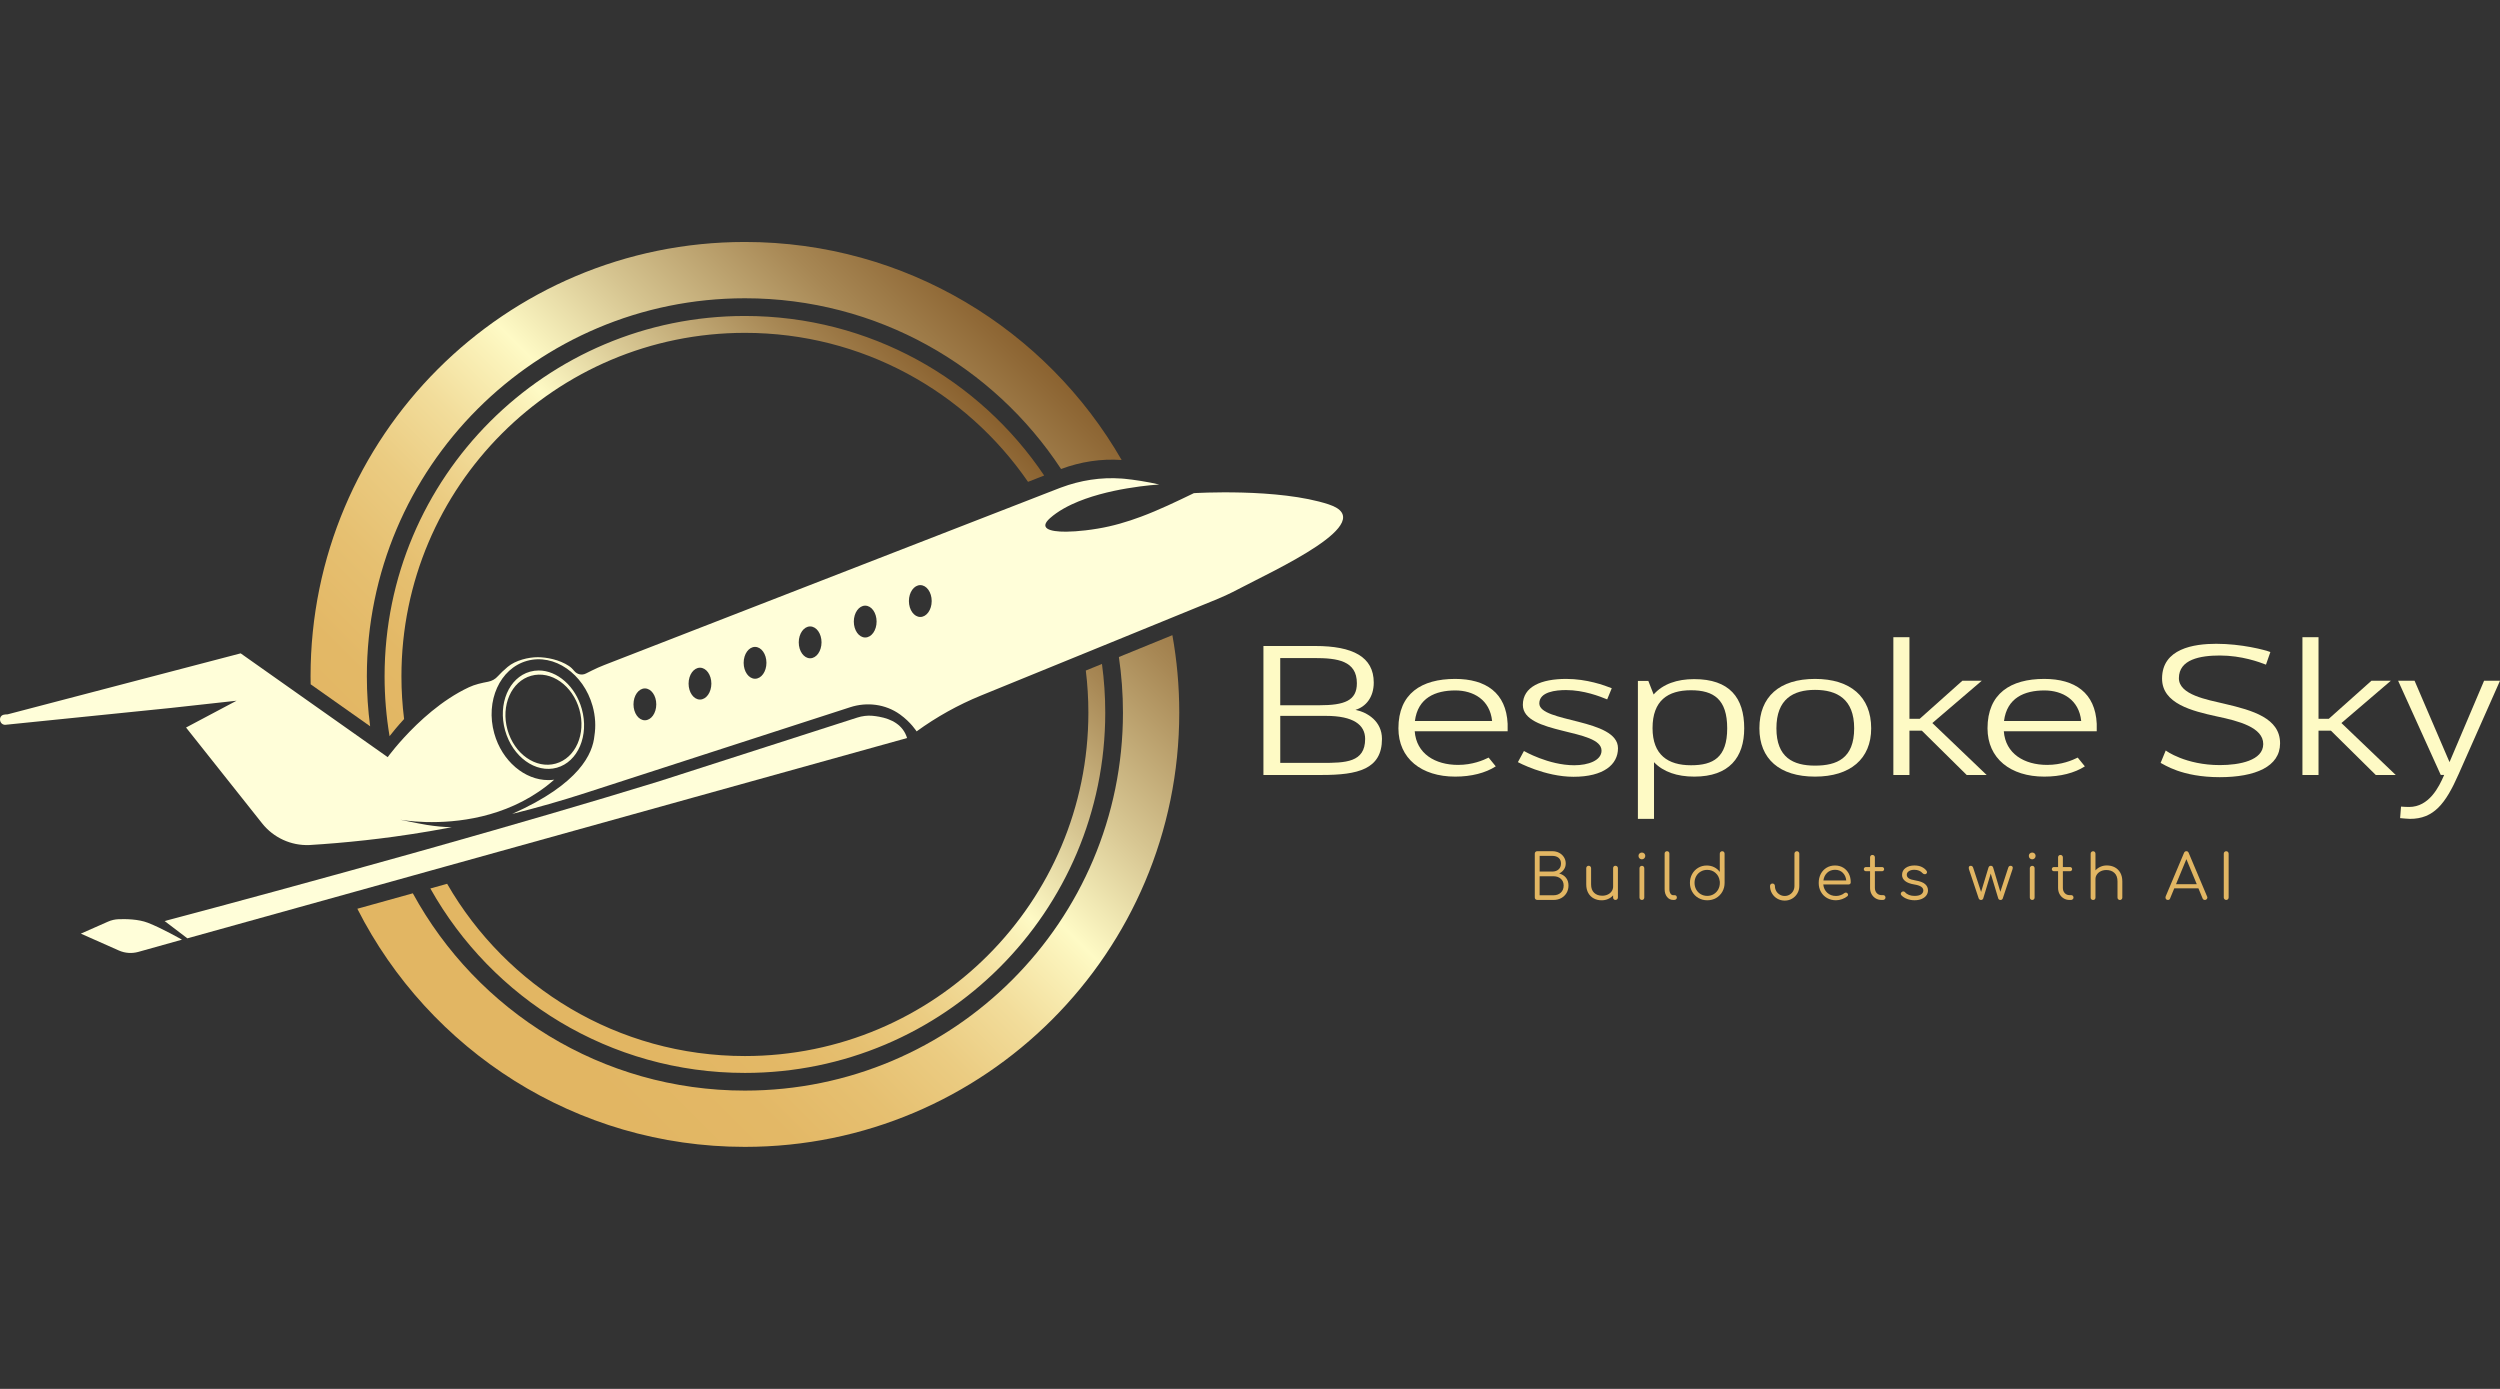 <?xml version="1.0" encoding="utf-8"?>
<!-- Generator: Adobe Illustrator 26.0.0, SVG Export Plug-In . SVG Version: 6.00 Build 0)  -->
<svg version="1.1" id="Layer_1" xmlns="http://www.w3.org/2000/svg" xmlns:xlink="http://www.w3.org/1999/xlink" x="0px" y="0px"
	 viewBox="0 0 1080 600" style="enable-background:new 0 0 1080 600;" xml:space="preserve">
<rect x="0" y="0" width="1080" height="600" fill="#333333" stroke="none"/>
<style type="text/css">
	.st0{display:none;}
	.st1{display:none;fill:#FEFAC5;}
	.st2{display:none;fill:#E2B663;}
	.st3{display:none;fill:#7E511F;}
	.st4{fill:#E2B663;}
	.st5{fill:#FEFAC5;}
	.st6{fill:url(#SVGID_1_);}
	.st7{fill:url(#SVGID_00000109004679132848075800000006877885626010597519_);}
	.st8{fill:url(#SVGID_00000119100164014355887260000006088144179340294819_);}
	.st9{fill:url(#SVGID_00000116218353243013040850000011035506064715402932_);}
	.st10{fill:#FFFED9;}
</style>
<rect y="-240" class="st0" width="1080" height="1080"/>
<rect x="-168.76" y="-177.64" class="st1" width="99.36" height="99.36"/>
<rect x="-168.76" y="-53.75" class="st2" width="99.36" height="99.36"/>
<rect x="-168.76" y="70.13" class="st3" width="99.36" height="99.36"/>
<g>
	<g>
		<path class="st4" d="M663.35,388.49c-0.22-0.19-0.32-0.44-0.32-0.77v-18.95c0-0.31,0.1-0.56,0.3-0.75c0.2-0.2,0.45-0.3,0.75-0.3
			h6.55c1.08,0,2.05,0.23,2.92,0.69c0.87,0.46,1.56,1.09,2.08,1.9c0.51,0.81,0.77,1.72,0.77,2.72c0,0.95-0.26,1.81-0.77,2.56
			c-0.51,0.76-1.2,1.34-2.06,1.75c1.24,0.34,2.22,0.96,2.94,1.85c0.72,0.89,1.08,2.01,1.08,3.36c0,1.2-0.28,2.28-0.84,3.22
			c-0.56,0.94-1.33,1.68-2.3,2.21c-0.98,0.53-2.1,0.8-3.36,0.8h-6.87C663.85,388.78,663.56,388.68,663.35,388.49z M670.63,376.51
			c1.1,0,1.99-0.31,2.68-0.93c0.69-0.62,1.04-1.47,1.04-2.55c0-1.04-0.34-1.85-1.02-2.43c-0.68-0.57-1.58-0.86-2.7-0.86h-5.5v6.77
			H670.63z M671.08,386.76c1.31,0,2.38-0.38,3.19-1.15c0.82-0.76,1.23-1.78,1.23-3.06c0-1.22-0.41-2.2-1.23-2.92
			c-0.82-0.73-1.88-1.09-3.19-1.09h-5.96v8.22H671.08z"/>
		<path class="st4" d="M698.64,374.31c0.2,0.19,0.3,0.44,0.3,0.74v12.67c0,0.31-0.1,0.56-0.3,0.75c-0.2,0.2-0.45,0.3-0.76,0.3
			c-0.31,0-0.55-0.1-0.74-0.3c-0.19-0.2-0.28-0.45-0.28-0.75v-0.92c-0.59,0.67-1.31,1.19-2.16,1.56c-0.84,0.38-1.76,0.57-2.75,0.57
			c-1.28,0-2.42-0.27-3.44-0.81c-1.02-0.54-1.81-1.33-2.39-2.36c-0.58-1.03-0.86-2.27-0.86-3.71v-7.01c0-0.29,0.1-0.53,0.3-0.73
			c0.2-0.2,0.44-0.3,0.73-0.3c0.31,0,0.56,0.1,0.76,0.3c0.2,0.2,0.3,0.44,0.3,0.73v7.01c0,1.6,0.44,2.82,1.33,3.65
			c0.89,0.84,2.05,1.25,3.49,1.25c0.88,0,1.68-0.17,2.39-0.51c0.71-0.34,1.27-0.81,1.69-1.42c0.41-0.6,0.62-1.27,0.62-2.01v-7.98
			c0-0.31,0.09-0.55,0.28-0.74c0.19-0.19,0.44-0.28,0.74-0.28C698.19,374.03,698.44,374.13,698.64,374.31z"/>
		<path class="st4" d="M708.25,370.8c-0.28-0.29-0.42-0.64-0.42-1.05c0-0.43,0.14-0.78,0.43-1.05c0.29-0.27,0.64-0.4,1.05-0.4
			c0.4,0,0.74,0.14,1.02,0.4c0.29,0.27,0.43,0.62,0.43,1.05c0,0.41-0.14,0.76-0.43,1.05c-0.29,0.29-0.64,0.43-1.05,0.43
			C708.87,371.23,708.52,371.08,708.25,370.8z M708.56,388.48c-0.2-0.2-0.3-0.45-0.3-0.75v-12.64c0-0.31,0.1-0.56,0.3-0.75
			c0.2-0.2,0.45-0.3,0.75-0.3c0.31,0,0.55,0.1,0.74,0.3c0.19,0.2,0.28,0.45,0.28,0.75v12.64c0,0.31-0.09,0.56-0.28,0.75
			c-0.19,0.2-0.44,0.3-0.74,0.3C709,388.78,708.75,388.68,708.56,388.48z"/>
		<path class="st4" d="M720.16,387.47c-0.69-0.87-1.04-1.99-1.04-3.36v-15.37c0-0.31,0.1-0.55,0.3-0.74
			c0.2-0.19,0.44-0.28,0.73-0.28c0.31,0,0.55,0.09,0.74,0.28c0.19,0.19,0.28,0.44,0.28,0.74v15.37c0,0.77,0.16,1.4,0.47,1.89
			c0.31,0.49,0.71,0.73,1.2,0.73h0.67c0.27,0,0.49,0.09,0.65,0.28c0.16,0.19,0.24,0.44,0.24,0.74c0,0.31-0.11,0.55-0.34,0.74
			c-0.22,0.19-0.52,0.28-0.88,0.28h-0.35C721.75,388.78,720.85,388.34,720.16,387.47z"/>
		<path class="st4" d="M745.03,375.06v6.34c0,1.4-0.33,2.68-0.98,3.83c-0.66,1.15-1.55,2.05-2.7,2.71
			c-1.14,0.66-2.41,0.98-3.81,0.98c-1.4,0-2.67-0.33-3.81-0.98c-1.14-0.66-2.04-1.56-2.7-2.71c-0.66-1.15-0.98-2.43-0.98-3.83
			c0-1.4,0.32-2.67,0.96-3.82c0.64-1.14,1.51-2.04,2.62-2.7c1.11-0.66,2.34-0.98,3.71-0.98c1.17,0,2.24,0.25,3.21,0.74
			c0.97,0.49,1.77,1.17,2.4,2.04v-7.9c0-0.31,0.1-0.56,0.3-0.75c0.2-0.2,0.45-0.3,0.75-0.3c0.31,0,0.55,0.1,0.74,0.3
			c0.19,0.2,0.28,0.45,0.28,0.75v6.04C745.02,374.87,745.03,374.95,745.03,375.06z M740.31,386.28c0.83-0.49,1.48-1.17,1.95-2.02
			c0.48-0.85,0.71-1.81,0.71-2.87c0-0.31-0.01-0.53-0.03-0.67c-0.02-0.04-0.03-0.08-0.03-0.14c-0.18-1.4-0.77-2.55-1.77-3.45
			c-1-0.9-2.21-1.35-3.63-1.35c-1.02,0-1.95,0.24-2.79,0.73c-0.84,0.49-1.49,1.15-1.97,2.01c-0.48,0.85-0.71,1.81-0.71,2.87
			c0,1.06,0.24,2.02,0.71,2.87c0.48,0.85,1.13,1.53,1.97,2.02c0.84,0.49,1.77,0.74,2.79,0.74
			C738.56,387.03,739.49,386.78,740.31,386.28z"/>
		<path class="st4" d="M767.77,388.21c-0.96-0.56-1.72-1.32-2.28-2.28c-0.56-0.96-0.84-2.03-0.84-3.19c0-0.31,0.1-0.56,0.3-0.76
			c0.2-0.2,0.45-0.3,0.76-0.3c0.31,0,0.56,0.1,0.75,0.3c0.2,0.2,0.3,0.45,0.3,0.76c0,0.81,0.19,1.54,0.57,2.2
			c0.38,0.66,0.89,1.17,1.54,1.55c0.65,0.38,1.36,0.57,2.13,0.57c0.77,0,1.48-0.19,2.13-0.58c0.65-0.39,1.15-0.91,1.52-1.56
			c0.37-0.66,0.55-1.38,0.55-2.17v-13.97c0-0.31,0.1-0.56,0.31-0.75c0.21-0.2,0.45-0.3,0.74-0.3c0.31,0,0.56,0.1,0.75,0.3
			c0.2,0.2,0.3,0.45,0.3,0.75v13.97c0,1.17-0.28,2.23-0.84,3.19c-0.56,0.96-1.32,1.72-2.28,2.28c-0.96,0.56-2.03,0.84-3.19,0.84
			C769.8,389.05,768.73,388.77,767.77,388.21z"/>
		<path class="st4" d="M796.28,374.83c1.02,0.62,1.82,1.48,2.39,2.57c0.57,1.1,0.85,2.35,0.85,3.75c0,0.29-0.09,0.52-0.27,0.69
			c-0.18,0.17-0.41,0.26-0.7,0.26h-10.89c0.14,1.47,0.72,2.67,1.73,3.59c1.01,0.92,2.26,1.37,3.77,1.37c0.65,0,1.3-0.11,1.95-0.34
			c0.66-0.22,1.18-0.51,1.58-0.85c0.23-0.18,0.48-0.27,0.73-0.27c0.2,0,0.39,0.07,0.59,0.22c0.23,0.22,0.35,0.46,0.35,0.73
			c0,0.23-0.1,0.44-0.3,0.62c-0.59,0.5-1.35,0.92-2.26,1.25c-0.92,0.33-1.8,0.5-2.64,0.5c-1.44,0-2.72-0.32-3.86-0.96
			c-1.13-0.64-2.02-1.53-2.66-2.67c-0.64-1.14-0.96-2.43-0.96-3.87c0-1.46,0.3-2.75,0.9-3.9c0.6-1.14,1.44-2.03,2.51-2.67
			c1.07-0.64,2.29-0.96,3.65-0.96C794.08,373.9,795.25,374.21,796.28,374.83z M789.35,377.02c-0.9,0.84-1.45,1.96-1.64,3.34h9.87
			c-0.14-1.38-0.65-2.5-1.51-3.34c-0.86-0.84-1.97-1.27-3.32-1.27C791.38,375.76,790.25,376.18,789.35,377.02z"/>
		<path class="st4" d="M814.26,387c0.18,0.2,0.27,0.45,0.27,0.75c0,0.29-0.11,0.53-0.32,0.73c-0.22,0.2-0.49,0.3-0.81,0.3h-0.57
			c-0.95,0-1.81-0.23-2.56-0.69c-0.76-0.46-1.34-1.08-1.77-1.86c-0.42-0.78-0.63-1.67-0.63-2.66v-7.2h-1.75
			c-0.29,0-0.52-0.09-0.69-0.26c-0.17-0.17-0.26-0.38-0.26-0.63c0-0.27,0.09-0.49,0.26-0.66c0.17-0.17,0.4-0.26,0.69-0.26h1.75
			v-4.18c0-0.31,0.09-0.56,0.28-0.75c0.19-0.2,0.44-0.3,0.74-0.3c0.31,0,0.56,0.1,0.76,0.3c0.2,0.2,0.3,0.45,0.3,0.75v4.18h3.05
			c0.29,0,0.52,0.09,0.69,0.26c0.17,0.17,0.26,0.39,0.26,0.66c0,0.25-0.09,0.46-0.26,0.63c-0.17,0.17-0.4,0.26-0.69,0.26h-3.05v7.2
			c0,0.92,0.27,1.67,0.81,2.25c0.54,0.58,1.23,0.88,2.08,0.88h0.73C813.85,386.7,814.08,386.8,814.26,387z"/>
		<path class="st4" d="M823.88,388.35c-1.02-0.38-1.85-0.91-2.48-1.59c-0.18-0.22-0.27-0.42-0.27-0.62c0-0.31,0.14-0.57,0.43-0.81
			c0.22-0.16,0.44-0.24,0.67-0.24c0.31,0,0.57,0.13,0.78,0.38c0.43,0.5,1,0.89,1.71,1.16c0.71,0.27,1.5,0.4,2.36,0.4
			c1.26,0,2.2-0.22,2.83-0.65c0.63-0.43,0.95-1,0.97-1.7c0-0.65-0.31-1.19-0.94-1.62c-0.63-0.43-1.63-0.76-2.99-0.97
			c-1.76-0.29-3.08-0.79-3.95-1.5c-0.87-0.71-1.31-1.57-1.31-2.58c0-1.31,0.51-2.33,1.52-3.05c1.02-0.72,2.29-1.08,3.82-1.08
			c1.19,0,2.22,0.2,3.1,0.61c0.88,0.4,1.59,0.97,2.13,1.68c0.14,0.23,0.22,0.44,0.22,0.62c0,0.31-0.14,0.55-0.43,0.73
			c-0.13,0.09-0.3,0.14-0.51,0.14c-0.38,0-0.69-0.14-0.94-0.4c-0.88-1.01-2.09-1.51-3.61-1.51c-0.99,0-1.78,0.2-2.37,0.61
			c-0.59,0.4-0.89,0.91-0.89,1.52c0,0.65,0.28,1.16,0.84,1.55c0.56,0.39,1.55,0.7,2.96,0.93c1.92,0.32,3.3,0.85,4.12,1.58
			c0.83,0.73,1.24,1.63,1.24,2.71c0,0.83-0.25,1.56-0.74,2.21c-0.49,0.65-1.18,1.15-2.06,1.51c-0.88,0.36-1.88,0.54-2.99,0.54
			C825.98,388.91,824.91,388.72,823.88,388.35z"/>
		<path class="st4" d="M869.28,374.27c0.16,0.16,0.24,0.38,0.24,0.65c0,0.22-0.04,0.4-0.11,0.57l-4.21,12.62
			c-0.07,0.2-0.19,0.36-0.36,0.49c-0.17,0.13-0.37,0.19-0.61,0.19c-0.23,0-0.44-0.06-0.63-0.19c-0.19-0.13-0.31-0.29-0.36-0.49
			l-3.24-10.73l-3.24,10.73c-0.07,0.22-0.2,0.38-0.38,0.5c-0.18,0.12-0.38,0.18-0.59,0.18c-0.23,0-0.44-0.06-0.61-0.19
			c-0.17-0.13-0.3-0.29-0.39-0.49l-4.21-12.62c-0.05-0.22-0.08-0.4-0.08-0.57c0-0.59,0.29-0.89,0.86-0.89c0.5,0,0.84,0.26,1.02,0.78
			l3.45,10.51l3.18-10.49c0.07-0.25,0.19-0.45,0.36-0.59c0.17-0.14,0.39-0.22,0.66-0.22c0.27,0,0.49,0.07,0.66,0.22
			c0.17,0.14,0.29,0.34,0.36,0.59l3.1,10.43l3.42-10.46c0.18-0.52,0.51-0.78,1-0.78C868.89,374.03,869.12,374.11,869.28,374.27z"/>
		<path class="st4" d="M876.87,370.8c-0.28-0.29-0.42-0.64-0.42-1.05c0-0.43,0.14-0.78,0.43-1.05c0.29-0.27,0.64-0.4,1.05-0.4
			c0.39,0,0.74,0.14,1.02,0.4c0.29,0.27,0.43,0.62,0.43,1.05c0,0.41-0.14,0.76-0.43,1.05c-0.29,0.29-0.64,0.43-1.05,0.43
			C877.49,371.23,877.15,371.08,876.87,370.8z M877.18,388.48c-0.2-0.2-0.3-0.45-0.3-0.75v-12.64c0-0.31,0.1-0.56,0.3-0.75
			c0.2-0.2,0.45-0.3,0.75-0.3c0.31,0,0.55,0.1,0.74,0.3c0.19,0.2,0.28,0.45,0.28,0.75v12.64c0,0.31-0.09,0.56-0.28,0.75
			c-0.19,0.2-0.44,0.3-0.74,0.3C877.63,388.78,877.38,388.68,877.18,388.48z"/>
		<path class="st4" d="M895.48,387c0.18,0.2,0.27,0.45,0.27,0.75c0,0.29-0.11,0.53-0.32,0.73c-0.22,0.2-0.49,0.3-0.81,0.3h-0.57
			c-0.95,0-1.81-0.23-2.56-0.69c-0.75-0.46-1.34-1.08-1.77-1.86c-0.42-0.78-0.63-1.67-0.63-2.66v-7.2h-1.75
			c-0.29,0-0.52-0.09-0.69-0.26c-0.17-0.17-0.26-0.38-0.26-0.63c0-0.27,0.09-0.49,0.26-0.66c0.17-0.17,0.4-0.26,0.69-0.26h1.75
			v-4.18c0-0.31,0.09-0.56,0.28-0.75c0.19-0.2,0.44-0.3,0.74-0.3c0.31,0,0.56,0.1,0.75,0.3c0.2,0.2,0.3,0.45,0.3,0.75v4.18h3.05
			c0.29,0,0.52,0.09,0.69,0.26c0.17,0.17,0.26,0.39,0.26,0.66c0,0.25-0.09,0.46-0.26,0.63c-0.17,0.17-0.4,0.26-0.69,0.26h-3.05v7.2
			c0,0.92,0.27,1.67,0.81,2.25c0.54,0.58,1.23,0.88,2.08,0.88h0.73C895.07,386.7,895.3,386.8,895.48,387z"/>
		<path class="st4" d="M913.59,374.68c1.01,0.54,1.81,1.33,2.39,2.36c0.57,1.03,0.86,2.27,0.86,3.71v7.01c0,0.29-0.1,0.53-0.3,0.73
			c-0.2,0.2-0.44,0.3-0.73,0.3c-0.31,0-0.56-0.1-0.75-0.3c-0.2-0.2-0.3-0.44-0.3-0.73v-7.01c0-1.6-0.44-2.82-1.33-3.65
			c-0.89-0.84-2.05-1.25-3.49-1.25c-0.88,0-1.68,0.17-2.39,0.51s-1.27,0.81-1.69,1.42c-0.41,0.6-0.62,1.27-0.62,2.01v7.98
			c0,0.31-0.09,0.55-0.28,0.74c-0.19,0.19-0.44,0.28-0.74,0.28c-0.31,0-0.56-0.09-0.76-0.28c-0.2-0.19-0.3-0.44-0.3-0.74v-18.98
			c0-0.31,0.1-0.56,0.3-0.75c0.2-0.2,0.45-0.3,0.76-0.3c0.3,0,0.55,0.1,0.74,0.3c0.19,0.2,0.28,0.45,0.28,0.75V376
			c0.59-0.66,1.31-1.19,2.16-1.56c0.84-0.38,1.76-0.57,2.75-0.57C911.42,373.87,912.57,374.14,913.59,374.68z"/>
		<path class="st4" d="M953.58,387.73c0,0.29-0.1,0.54-0.31,0.74c-0.21,0.21-0.45,0.31-0.74,0.31c-0.47,0-0.8-0.22-1-0.65
			l-1.81-4.37h-10.43l-1.81,4.37c-0.14,0.43-0.47,0.65-0.97,0.65c-0.31,0-0.55-0.1-0.74-0.31c-0.19-0.21-0.28-0.45-0.28-0.74
			c0-0.18,0.03-0.33,0.08-0.46l7.93-18.82c0.2-0.49,0.54-0.73,1.02-0.73s0.82,0.24,1,0.73l7.95,18.84
			C953.54,387.42,953.58,387.56,953.58,387.73z M940.05,381.96H949l-4.48-10.81L940.05,381.96z"/>
		<path class="st4" d="M960.98,388.47c-0.21-0.21-0.31-0.45-0.31-0.74v-18.95c0-0.31,0.1-0.56,0.31-0.75c0.21-0.2,0.45-0.3,0.74-0.3
			c0.31,0,0.56,0.1,0.75,0.3c0.2,0.2,0.3,0.45,0.3,0.75v18.95c0,0.29-0.1,0.54-0.3,0.74c-0.2,0.21-0.45,0.31-0.75,0.31
			C961.43,388.78,961.18,388.67,960.98,388.47z"/>
	</g>
	<g>
		<path class="st5" d="M597.01,319.22c0,13.12-10.43,15.57-26,15.57h-25.21v-55.72h22.37c16.2,0,25.29,4.66,25.29,15.81
			c0,6.32-3.4,10.43-7.9,11.78C590.84,307.75,597.01,311.63,597.01,319.22z M567.92,284.28h-14.86v20.39h16.91
			c10.83,0,16.2-1.98,16.2-9.49C586.18,285.39,577.65,284.28,567.92,284.28z M589.74,319.22c0-6.09-5.06-9.96-16.91-9.96h-19.76
			v20.31h18.02C581.2,329.57,589.74,329.41,589.74,319.22z"/>
		<path class="st5" d="M651.31,315.9h-40.15c0.71,9.72,8.85,14.54,18.73,14.54c6.16,0,10.83-1.98,13.2-3.16l3.08,3.79
			c-4.43,2.85-10.51,4.43-17.55,4.43c-14.54,0-24.5-7.82-24.5-20.87c0-15.02,9.96-21.34,24.5-21.34c13.28,0,22.05,6.01,22.68,19.36
			V315.9z M611.24,311.47h33.35c-0.95-9.25-8.14-13.2-15.89-13.2C620.09,298.27,612.5,301.43,611.24,311.47z"/>
		<path class="st5" d="M655.73,329.25l2.61-4.82c0,0,10.59,6.16,21.74,6.16c6.01,0,11.78-2.05,11.78-6.32
			c0-9.64-33.99-6.8-33.99-19.76c0-7.9,7.98-11.22,18.73-11.22c8.93,0,16.52,2.77,19.68,4.03l-1.98,4.82
			c-3.08-1.26-10.04-4.03-17.78-4.03c-4.35,0-11.54,0.71-11.54,5.77c0,8.3,33.99,6.48,33.99,19.36c0,7.03-6.17,12.33-19.21,12.33
			C667.43,335.58,655.73,329.25,655.73,329.25z"/>
		<path class="st5" d="M753.5,314.63c0,12.57-6.48,20.87-21.58,20.87c-7.43,0-13.44-2.06-17.39-6.24v24.5h-6.96v-59.59h4.51
			l2.29,5.85c3.95-4.51,10.12-6.64,17.47-6.64C747.18,293.37,753.5,301.43,753.5,314.63z M746.15,314.63
			c0-12.57-5.85-16.44-15.65-16.44c-9.96,0-16.6,4.43-16.6,16.36c0,11.62,6.72,16.04,16.6,16.04
			C740.06,330.6,746.15,327.28,746.15,314.63z"/>
		<path class="st5" d="M760.06,314.63c0-13.67,8.69-21.34,24.03-21.34c15.25,0,24.26,7.67,24.26,21.34
			c0,13.2-9.01,20.87-24.26,20.87C768.75,335.5,760.06,327.83,760.06,314.63z M801,314.63c0-12.65-7.43-16.6-16.91-16.6
			c-9.41,0-16.68,3.95-16.68,16.6c0,12.65,7.27,16.12,16.68,16.12C793.57,330.75,801,327.59,801,314.63z"/>
		<path class="st5" d="M830.25,315.66h-5.37v19.13h-6.95v-59.51h6.95v35.25h4.43l18.42-16.44h8.38l-21.34,18.26l23.47,22.45h-8.62
			L830.25,315.66z"/>
		<path class="st5" d="M905.8,315.9h-40.15c0.71,9.72,8.85,14.54,18.73,14.54c6.16,0,10.83-1.98,13.2-3.16l3.08,3.79
			c-4.43,2.85-10.51,4.43-17.55,4.43c-14.54,0-24.5-7.82-24.5-20.87c0-15.02,9.96-21.34,24.5-21.34c13.28,0,22.05,6.01,22.68,19.36
			V315.9z M865.73,311.47h33.35c-0.95-9.25-8.14-13.2-15.89-13.2C874.59,298.27,867,301.43,865.73,311.47z"/>
		<path class="st5" d="M933.39,329.57l2.21-5.37c0,0.08,8.54,6.32,23.39,6.32c8.46,0,18.73-1.98,18.73-9.09
			c0-7.19-10.59-9.96-20-11.93c-10.83-2.37-23.71-5.53-23.71-16.36c0-12.96,13.75-15.02,23.39-15.02c10.91,0,20.94,2.61,23.4,3.56
			l-1.9,5.45c-2.85-1.11-10.51-3.95-19.92-3.95c-8.46,0-17.7,1.66-17.7,9.8c0,7.19,12.09,9.25,19.76,11.07
			c12.25,2.85,23.95,6.24,23.95,17.07c0,10.04-10.67,14.62-26.08,14.62C942.4,335.73,934.81,330.2,933.39,329.57z"/>
		<path class="st5" d="M1006.97,315.66h-5.37v19.13h-6.95v-59.51h6.95v35.25h4.43l18.42-16.44h8.38l-21.34,18.26l23.47,22.45h-8.62
			L1006.97,315.66z"/>
		<path class="st5" d="M1080,294.08l-17.86,40.31c-5.69,12.96-10.83,19.36-21.02,19.36c-1.34,0-2.92-0.24-4.27-0.32l0.39-4.98
			c0.32,0.08,3,0.16,3.48,0.16c8.69,0,12.96-8.77,15.02-13.52l0.16-0.32h-1.5l-18.42-40.7h7.11l15.1,35.17l14.94-35.17H1080z"/>
	</g>
</g>
<g>
	<g>
		<g>
			<linearGradient id="SVGID_1_" gradientUnits="userSpaceOnUse" x1="253.714" y1="467.259" x2="519.077" y2="201.896">
				<stop  offset="0" style="stop-color:#E2B663"/>
				<stop  offset="0.118" style="stop-color:#E3B866"/>
				<stop  offset="0.219" style="stop-color:#E6C071"/>
				<stop  offset="0.313" style="stop-color:#EBCC82"/>
				<stop  offset="0.403" style="stop-color:#F2DD9B"/>
				<stop  offset="0.489" style="stop-color:#FBF3BB"/>
				<stop  offset="0.514" style="stop-color:#FEFAC5"/>
				<stop  offset="0.642" style="stop-color:#D7C692"/>
				<stop  offset="0.812" style="stop-color:#A78754"/>
				<stop  offset="0.936" style="stop-color:#89602E"/>
				<stop  offset="1" style="stop-color:#7E511F"/>
			</linearGradient>
			<path class="st6" d="M506.47,274.39l-23.11,9.44c1.15,7.83,1.76,15.84,1.76,23.99c0,90.2-73.12,163.32-163.32,163.32
				c-61.91,0-115.76-34.45-143.46-85.23h0l-23.97,6.67l0,0c30.96,61.04,94.31,102.87,167.43,102.87
				c103.63,0,187.64-84.01,187.64-187.64C509.44,296.41,508.42,285.24,506.47,274.39z"/>
			
				<linearGradient id="SVGID_00000047043059275398353950000006815348668973234621_" gradientUnits="userSpaceOnUse" x1="266.028" y1="443.722" x2="486.181" y2="223.569">
				<stop  offset="0" style="stop-color:#E2B663"/>
				<stop  offset="0.118" style="stop-color:#E3B866"/>
				<stop  offset="0.219" style="stop-color:#E6C071"/>
				<stop  offset="0.313" style="stop-color:#EBCC82"/>
				<stop  offset="0.403" style="stop-color:#F2DD9B"/>
				<stop  offset="0.489" style="stop-color:#FBF3BB"/>
				<stop  offset="0.514" style="stop-color:#FEFAC5"/>
				<stop  offset="0.642" style="stop-color:#D7C692"/>
				<stop  offset="0.812" style="stop-color:#A78754"/>
				<stop  offset="0.936" style="stop-color:#89602E"/>
				<stop  offset="1" style="stop-color:#7E511F"/>
			</linearGradient>
			<path style="fill:url(#SVGID_00000047043059275398353950000006815348668973234621_);" d="M321.8,463.5
				c85.97,0,155.67-69.7,155.67-155.67c0-7.13-0.49-14.14-1.42-21.01l0,0l-6.98,2.85l0,0c0.73,5.95,1.11,12.01,1.11,18.16
				c0,81.95-66.43,148.38-148.38,148.38c-55.01,0-103.02-29.94-128.64-74.41l-7.25,2.02C212.55,431.36,263.42,463.5,321.8,463.5z"/>
		</g>
		<g>
			
				<linearGradient id="SVGID_00000113346852612802975300000016675481010144052608_" gradientUnits="userSpaceOnUse" x1="159.026" y1="356.921" x2="424.389" y2="91.558">
				<stop  offset="0" style="stop-color:#E2B663"/>
				<stop  offset="0.118" style="stop-color:#E3B866"/>
				<stop  offset="0.219" style="stop-color:#E6C071"/>
				<stop  offset="0.313" style="stop-color:#EBCC82"/>
				<stop  offset="0.403" style="stop-color:#F2DD9B"/>
				<stop  offset="0.489" style="stop-color:#FBF3BB"/>
				<stop  offset="0.514" style="stop-color:#FEFAC5"/>
				<stop  offset="0.642" style="stop-color:#D7C692"/>
				<stop  offset="0.812" style="stop-color:#A78754"/>
				<stop  offset="0.936" style="stop-color:#89602E"/>
				<stop  offset="1" style="stop-color:#7E511F"/>
			</linearGradient>
			<path style="fill:url(#SVGID_00000113346852612802975300000016675481010144052608_);" d="M159.9,313.75
				c-0.93-7.06-1.42-14.26-1.42-21.58c0-90.2,73.12-163.32,163.32-163.32c57.13,0,107.4,29.34,136.58,73.76
				c8.36-3.13,17.28-4.53,26.17-3.89c-32.39-56.29-93.14-94.19-162.75-94.19c-103.63,0-187.64,84.01-187.64,187.64
				c0,1.15,0.02,2.29,0.04,3.44L159.9,313.75L159.9,313.75z"/>
			
				<linearGradient id="SVGID_00000052100788116619187940000017472548848499186315_" gradientUnits="userSpaceOnUse" x1="181.564" y1="343.607" x2="401.716" y2="123.455">
				<stop  offset="0" style="stop-color:#E2B663"/>
				<stop  offset="0.118" style="stop-color:#E3B866"/>
				<stop  offset="0.219" style="stop-color:#E6C071"/>
				<stop  offset="0.313" style="stop-color:#EBCC82"/>
				<stop  offset="0.403" style="stop-color:#F2DD9B"/>
				<stop  offset="0.489" style="stop-color:#FBF3BB"/>
				<stop  offset="0.514" style="stop-color:#FEFAC5"/>
				<stop  offset="0.642" style="stop-color:#D7C692"/>
				<stop  offset="0.812" style="stop-color:#A78754"/>
				<stop  offset="0.936" style="stop-color:#89602E"/>
				<stop  offset="1" style="stop-color:#7E511F"/>
			</linearGradient>
			<path style="fill:url(#SVGID_00000052100788116619187940000017472548848499186315_);" d="M173.42,292.17
				c0-81.95,66.43-148.38,148.38-148.38c50.76,0,95.55,25.49,122.31,64.36l6.98-2.72l0,0c-27.95-41.58-75.42-68.93-129.28-68.93
				c-85.97,0-155.67,69.7-155.67,155.67c0,8.81,0.74,17.45,2.15,25.86c1.09-1.41,3.26-4.12,6.28-7.41
				C173.81,304.58,173.42,298.42,173.42,292.17z"/>
		</g>
	</g>
	<g>
		<path class="st10" d="M34.93,403.33l11.73-5.18c1.43-0.63,2.97-0.99,4.53-1.05c3.14-0.12,8.58-0.05,12.67,1.53
			c6.09,2.35,14.75,7.31,14.75,7.31l-18.86,5.28c-2.79,0.78-5.76,0.57-8.41-0.61L34.93,403.33z"/>
		<path class="st10" d="M574.02,217.9c-21.69-7.14-58.26-4.86-58.26-4.86c-7.59,3.67-15.07,7.27-22.79,10.15
			c-6.06,2.27-12.27,4.1-18.81,5.18c-1.78,0.3-3.55,0.55-5.28,0.75c-2.97,0.34-5.79,0.55-8.26,0.57c-7.53,0.05-11.81-1.57-7.02-5.84
			c0.83-0.74,1.72-1.44,2.67-2.11c2.01-1.42,4.25-2.68,6.63-3.8c7.62-3.59,16.65-5.72,23.99-6.96c7.95-1.35,13.9-1.68,13.9-1.68
			c-5.11-1.18-10.91-2.07-14.94-2.46c-0.44-0.04-0.88-0.07-1.32-0.11c0,0,0,0-0.01,0c-8.89-0.65-17.81,0.76-26.17,3.89
			c-0.25,0.09-0.5,0.18-0.75,0.28l-6.55,2.54l-6.98,2.72L261.03,287.3c-1.8,0.7-3.55,1.48-5.28,2.34l-2.66,1.33
			c-1.71,0.85-3.77,0.39-4.98-1.08c-0.67-0.82-1.43-1.58-2.29-2.16c-4.17-2.8-9.8-3.82-13.53-3.82c-3.95,0-9.59,1.31-12.99,4.2
			c-1.69,1.44-3.16,2.81-4.2,3.99c-1.1,1.26-2.58,2.09-4.19,2.4c-2.86,0.55-5.71,1.16-8.34,2.4c-11.72,5.48-21.71,14.86-28,21.71
			c-3.03,3.3-5.19,6-6.28,7.41v0.01c-0.52,0.67-0.8,1.06-0.8,1.06l-7.58-5.35l-25.7-18.14l-30.24-21.35L3.27,308.6
			c-0.59,0-1.11,0.05-1.57,0.14c-2.7,0.52-1.98,4.64,0.76,4.36l71.21-7.25l28.52-3.14l-21.82,11.58l32.89,41.43
			c4.91,6.17,12.46,9.64,20.34,9.34c3.93-0.24,7.86-0.53,11.77-0.86c8.36-0.71,16.7-1.63,25-2.77c2.6-0.36,5.21-0.73,7.81-1.14
			c2.48-0.38,4.95-0.78,7.41-1.2c3.2-0.54,6.39-1.11,9.58-1.72c-3.59-0.08-7.18-0.44-10.73-1c-1.26-0.2-2.52-0.42-3.77-0.68
			l-4.7-0.94l-3.05-0.62c0.57,0.09,1.58,0.25,2.97,0.41c0.99,0.12,2.17,0.24,3.52,0.34c1.35,0.11,2.87,0.19,4.51,0.24
			c0.85,0.02,1.74,0.03,2.66,0.03c13.87,0,35.37-2.94,52.84-18.33c-0.86,0.12-1.72,0.18-2.58,0.18c-10.13,0-19.96-8.14-23.32-20.17
			c-3.91-14.01,2.43-28.07,14.14-31.34c11.71-3.27,24.42,5.47,28.33,19.48c1.24,4.42,1.45,8.85,0.79,12.94
			c-0.73,7.44-6.06,20.59-35.54,33.71c10.73-2.67,21.36-5.71,31.89-9.12l114.19-36.99c7.23-2.34,15.22-1.33,21.41,3.08
			c0.03,0.03,0.07,0.05,0.11,0.08c4.72,3.4,7.13,7.29,7.13,7.29c8.62-6.26,17.97-11.47,27.84-15.5L469.07,282l6.98-2.85l7.31-2.98
			l23.11-9.44l18.46-7.54c3.4-1.39,6.74-2.93,9.98-4.65C550.16,246.47,596.92,225.42,574.02,217.9z M278.59,311.16
			c-2.72,0-4.92-3.08-4.92-6.88c0-3.8,2.2-6.88,4.92-6.88s4.92,3.08,4.92,6.88C283.51,308.08,281.31,311.16,278.59,311.16z
			 M302.39,302.21c-2.72,0-4.92-3.08-4.92-6.88c0-3.8,2.2-6.88,4.92-6.88s4.92,3.08,4.92,6.88
			C307.3,299.13,305.1,302.21,302.39,302.21z M326.18,293.22c-2.72,0-4.92-3.08-4.92-6.88c0-3.8,2.2-6.88,4.92-6.88
			s4.92,3.08,4.92,6.88C331.1,290.14,328.9,293.22,326.18,293.22z M349.98,284.38c-2.72,0-4.92-3.08-4.92-6.88
			c0-3.8,2.2-6.88,4.92-6.88s4.92,3.08,4.92,6.88C354.89,281.3,352.69,284.38,349.98,284.38z M373.77,275.4
			c-2.72,0-4.92-3.08-4.92-6.88c0-3.8,2.2-6.88,4.92-6.88s4.92,3.08,4.92,6.88C378.69,272.31,376.49,275.4,373.77,275.4z
			 M397.57,266.53c-2.72,0-4.92-3.08-4.92-6.88c0-3.8,2.2-6.88,4.92-6.88s4.92,3.08,4.92,6.88
			C402.49,263.45,400.28,266.53,397.57,266.53z"/>
		<path class="st10" d="M251.34,306.28c-2.76-9.89-10.63-16.63-18.61-16.63c-1.25,0-2.51,0.17-3.75,0.51
			c-9.14,2.55-13.97,13.93-10.78,25.37c3.19,11.44,13.22,18.67,22.36,16.12C249.7,329.1,254.54,317.71,251.34,306.28z
			 M240.07,329.88c-8.58,2.4-17.91-4.16-20.84-14.64c-2.93-10.48,1.66-20.92,10.24-23.31c8.58-2.4,17.91,4.16,20.84,14.64
			C253.24,317.04,248.66,327.48,240.07,329.88z"/>
		<path class="st10" d="M391.86,318.83l-198.71,55.3l-7.25,2.02l-7.57,2.11l-23.97,6.67l-73.42,20.43l-9.83-7.47
			c0,0,33.93-8.96,79.19-21.48c7.62-2.11,15.57-4.32,23.73-6.61c2.47-0.69,4.96-1.39,7.47-2.09c2.37-0.67,4.74-1.34,7.14-2.01
			c31.79-8.98,65.74-18.82,95.96-28.13l46.63-15L370.32,310c2.13-0.68,4.37-0.98,6.59-0.78c0.01,0.01,0.03,0.01,0.04,0.01
			c0.95,0.09,1.91,0.22,2.87,0.4C385.06,310.59,390.11,313.09,391.86,318.83z"/>
	</g>
</g>
</svg>
